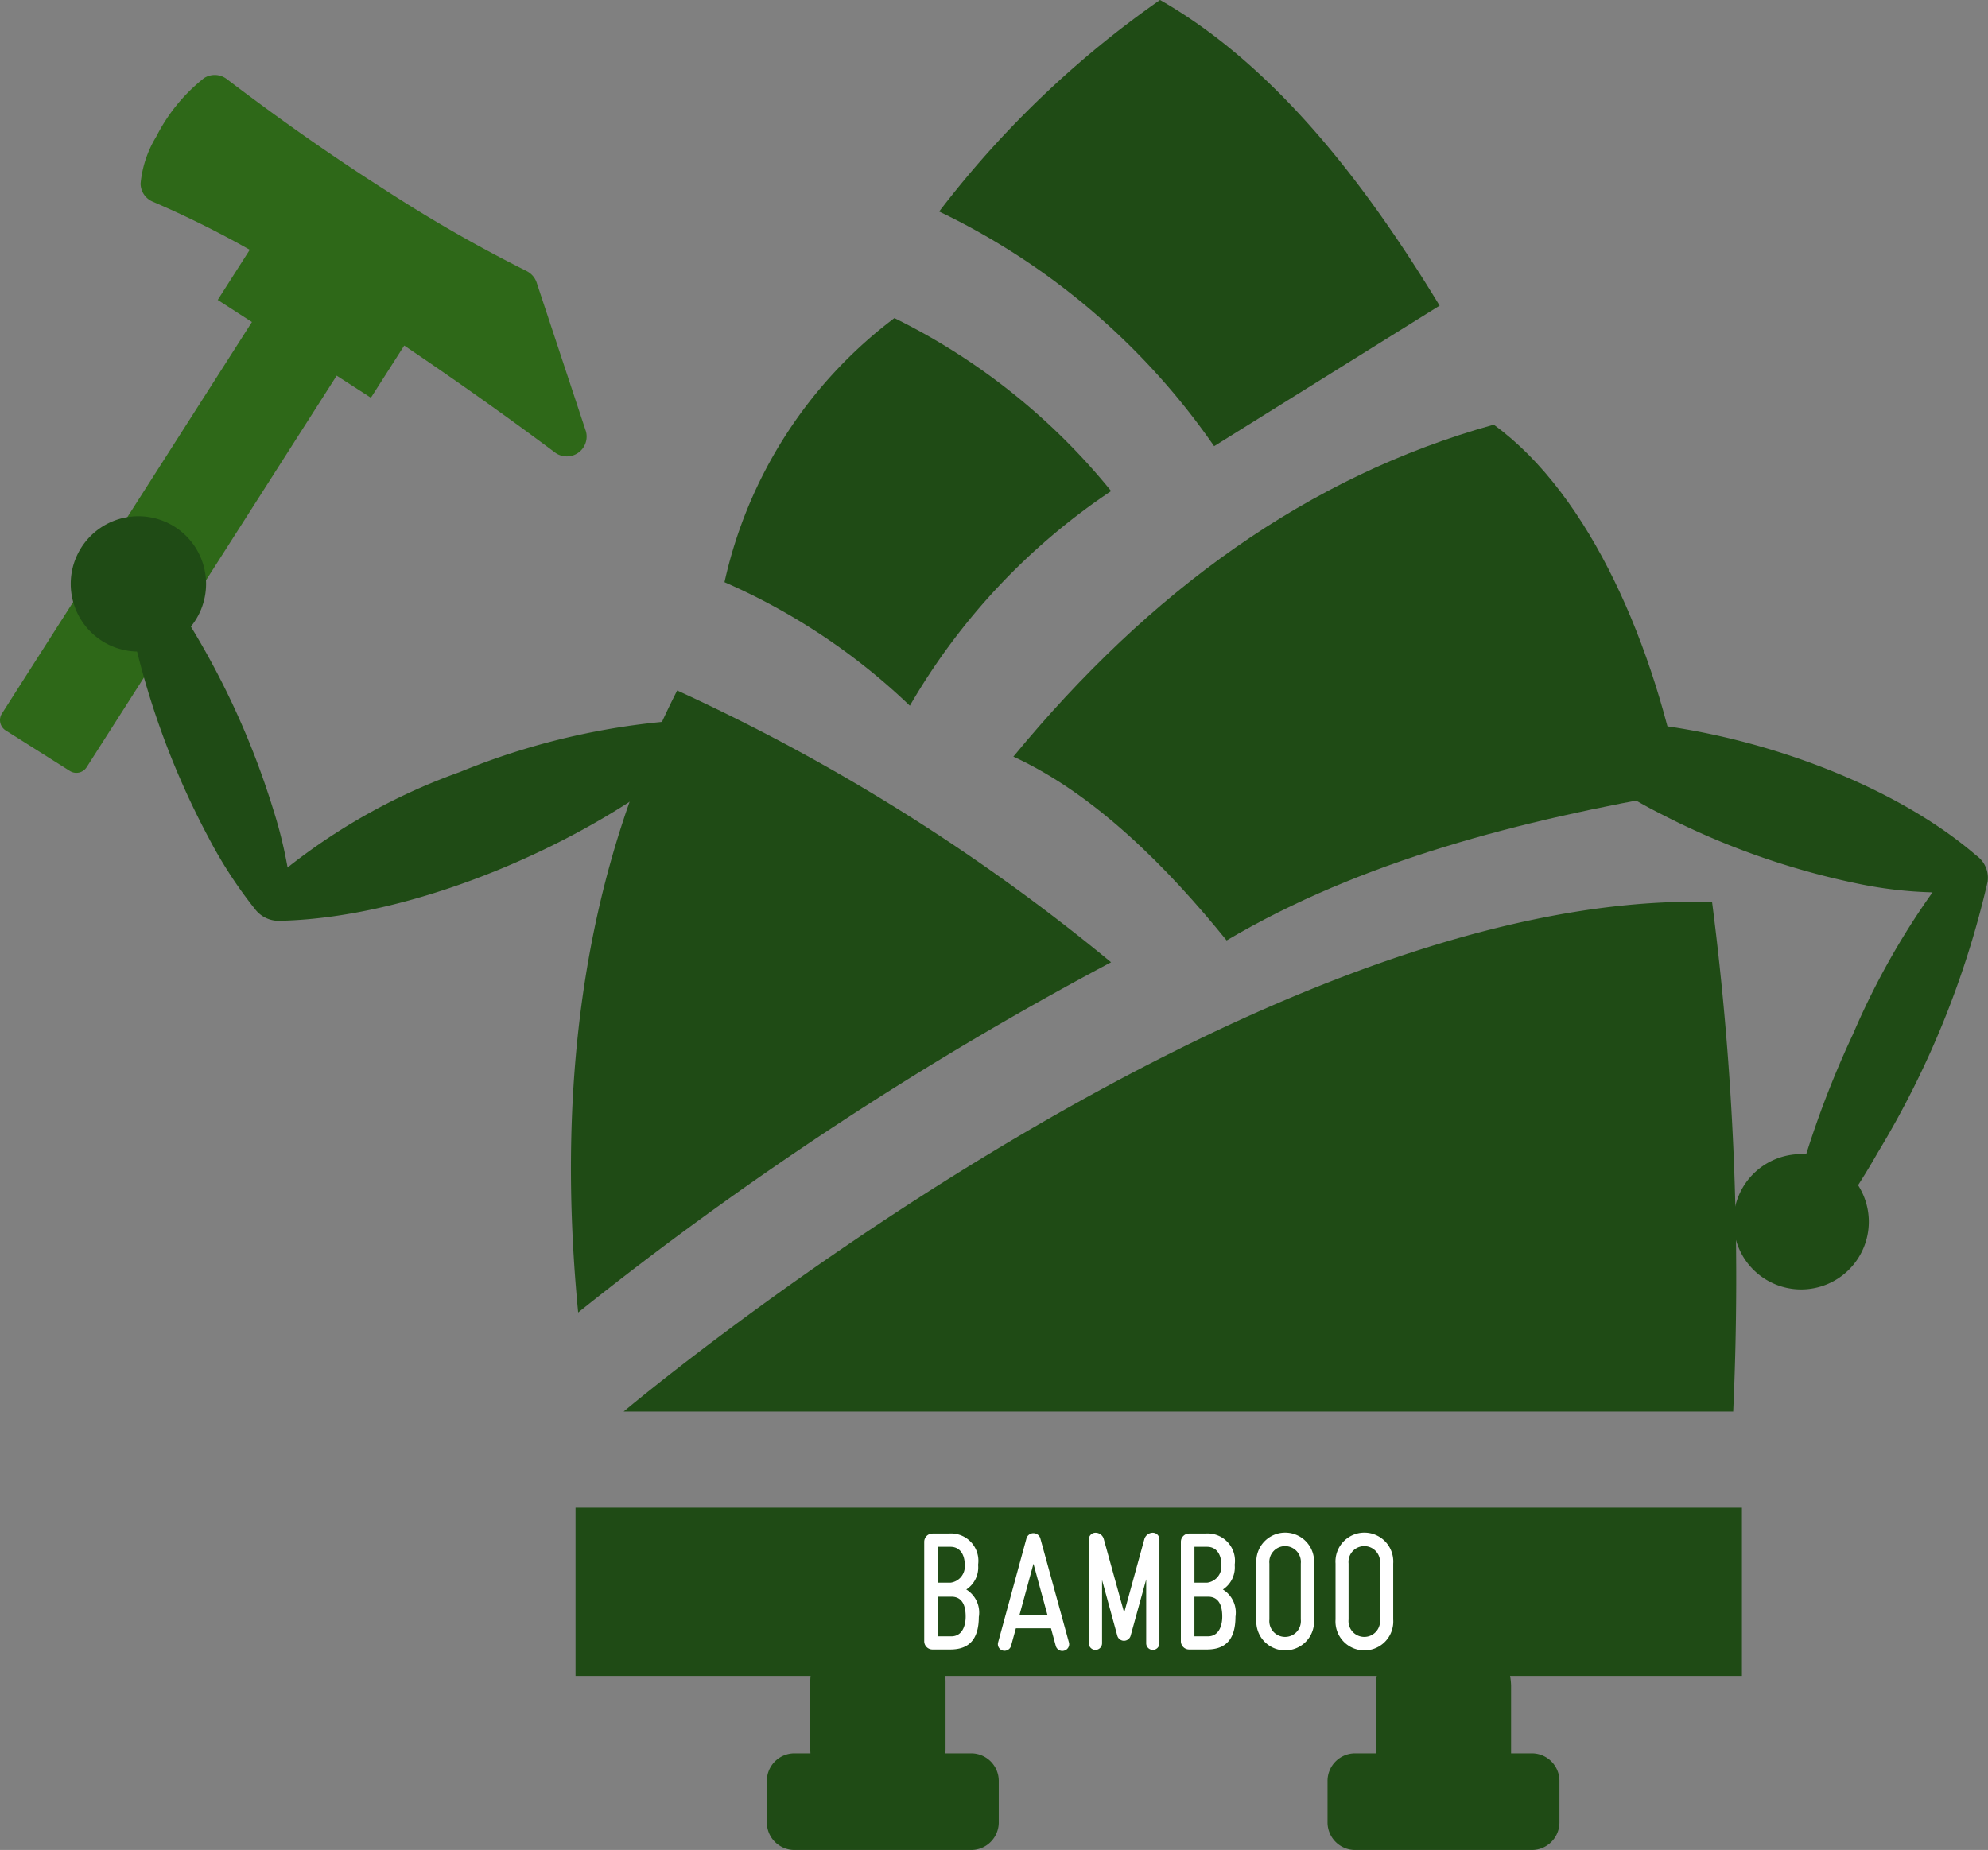 <svg id="グループ_5" data-name="グループ 5" xmlns="http://www.w3.org/2000/svg" xmlns:xlink="http://www.w3.org/1999/xlink" width="72.005" height="67.021" viewBox="0 0 72.005 67.021">
  <rect x="0" y="0" width="72.005" height="67.021" fill="#808080" stroke="none"/>
  <defs>
    <clipPath id="clip-path">
      <rect id="長方形_14" data-name="長方形 14" width="72.005" height="67.021" fill="none"/>
    </clipPath>
  </defs>
  <g id="グループ_4" data-name="グループ 4" clip-path="url(#clip-path)">
    <path id="パス_39" data-name="パス 39" d="M21.21,20.632l-1.773-5.355a.718.718,0,0,0-.3-.38.69.69,0,0,0-.072-.041,52.557,52.557,0,0,1-5.111-2.93c-1.886-1.2-3.818-2.557-5.741-4.022-.016-.012-.032-.023-.049-.034a.718.718,0,0,0-.773,0A6.361,6.361,0,0,0,5.663,9.985a3.981,3.981,0,0,0-.571,1.706.719.719,0,0,0,.439.656A36.123,36.123,0,0,1,9.046,14.09L7.886,15.907l1.239.8L.07,30.891A.443.443,0,0,0,.2,31.5L2.528,32.97a.442.442,0,0,0,.61-.134L12.194,18.65l1.24.8,1.207-1.89C16.78,19,18.722,20.4,20.1,21.432l.043.03a.718.718,0,0,0,1.068-.831" transform="translate(0 -5.041)" fill="#2e6818"/>
    <path id="パス_40" data-name="パス 40" d="M162.634,74.523c4.6-.026,10.666,1.878,14.17,4.9a.987.987,0,0,1,.406.957,33.384,33.384,0,0,1-3.978,9.807,26.8,26.8,0,0,1-1.963,2.973.718.718,0,0,1-1.27-.59,34.785,34.785,0,0,1,2.34-6.683,27.464,27.464,0,0,1,3.6-6.1l.406.957a15.024,15.024,0,0,1-3.86-.308,27.626,27.626,0,0,1-7.067-2.5,17.787,17.787,0,0,1-3.243-2.091.755.755,0,0,1,.458-1.324" transform="translate(-105.221 -48.429)" fill="#1f4b15"/>
    <path id="パス_41" data-name="パス 41" d="M33.46,65.966C29.729,69.1,23.491,71.8,18.59,71.918a1.083,1.083,0,0,1-.907-.382,16.058,16.058,0,0,1-1.712-2.625,29.256,29.256,0,0,1-3.015-8.755.727.727,0,0,1,1.294-.537,29.26,29.26,0,0,1,4.075,8.314A16.06,16.06,0,0,1,18.976,71l-.907-.382a21.946,21.946,0,0,1,6.991-4.085,25.818,25.818,0,0,1,7.879-1.867.748.748,0,0,1,.52,1.3" transform="translate(-8.414 -38.56)" fill="#1f4b15"/>
    <path id="パス_42" data-name="パス 42" d="M86.269,174.266a2.451,2.451,0,0,1-2.451-2.451v-2.451a2.451,2.451,0,0,1,4.9,0v2.451a2.451,2.451,0,0,1-2.451,2.451" transform="translate(-54.47 -108.47)" fill="#1f4b15"/>
    <path id="パス_43" data-name="パス 43" d="M144.769,174.766a2.451,2.451,0,0,1-2.451-2.451v-2.451a2.451,2.451,0,0,1,4.9,0v2.451a2.451,2.451,0,0,1-2.451,2.451" transform="translate(-92.487 -108.795)" fill="#1f4b15"/>
    <path id="パス_44" data-name="パス 44" d="M64.512,111.767s22.477-18.935,39.423-18.461a106.546,106.546,0,0,1,.765,18.461Z" transform="translate(-41.924 -60.63)" fill="#1f4b15"/>
    <path id="パス_45" data-name="パス 45" d="M59.324,93.977q-1.264-13,3.587-22.532a71.335,71.335,0,0,1,15.715,9.846,123.971,123.971,0,0,0-19.3,12.686" transform="translate(-38.383 -46.43)" fill="#1f4b15"/>
    <path id="パス_46" data-name="パス 46" d="M104.823,55.967c4.944-6.009,10.682-10.162,17.4-12.028,3.512,2.551,5.859,8.085,6.825,13.315-5.887,1.02-11.623,2.486-16.5,5.37-2.124-2.624-4.758-5.294-7.72-6.657" transform="translate(-68.12 -28.554)" fill="#1f4b15"/>
    <path id="パス_47" data-name="パス 47" d="M81.658,46.956a23,23,0,0,0-6.713-4.475A16.408,16.408,0,0,1,81.1,32.914a23.4,23.4,0,0,1,7.849,6.266,23.516,23.516,0,0,0-7.29,7.776" transform="translate(-48.704 -21.39)" fill="#1f4b15"/>
    <path id="パス_48" data-name="パス 48" d="M97.154,7.665a25.5,25.5,0,0,1,9.958,8.5l8.168-5.091C112.7,6.826,109.419,2.44,105.154,0a35.984,35.984,0,0,0-8,7.664" transform="translate(-63.137 -0.001)" fill="#1f4b15"/>
    <rect id="長方形_13" data-name="長方形 13" width="42.246" height="6.097" transform="translate(20.846 54.621)" fill="#1f4b15"/>
    <path id="パス_49" data-name="パス 49" d="M97.585,161.684c0,.839-.371,1.188-1.036,1.188h-.642a.3.3,0,0,1-.3-.3v-3.6a.3.3,0,0,1,.3-.3H96.5a.991.991,0,0,1,1.059,1.132.958.958,0,0,1-.428.895.981.981,0,0,1,.456.986m-1.03-1.233a.593.593,0,0,0,.518-.647c0-.367-.169-.653-.518-.653H96.1v1.3Zm.028,1.943c.439,0,.523-.456.523-.709s-.039-.727-.518-.727H96.1v1.436Z" transform="translate(-62.132 -103.114)" fill="#fff"/>
    <path id="パス_50" data-name="パス 50" d="M105.8,162.6a.242.242,0,0,1-.175.3.245.245,0,0,1-.3-.169l-.174-.642h-1.272l-.175.637a.246.246,0,0,1-.3.169.24.24,0,0,1-.169-.293l1.025-3.762a.262.262,0,0,1,.507,0Zm-1.791-.991h1.014l-.507-1.858Z" transform="translate(-67.084 -103.099)" fill="#fff"/>
    <path id="パス_51" data-name="パス 51" d="M114.948,158.591a.24.24,0,0,1,.242.242v3.762a.239.239,0,1,1-.479,0V160.28l-.563,2.039a.251.251,0,0,1-.484,0l-.552-2.016v2.292a.239.239,0,1,1-.479,0v-3.762a.24.24,0,0,1,.242-.242.308.308,0,0,1,.3.231l.738,2.664.732-2.664a.319.319,0,0,1,.3-.231" transform="translate(-73.196 -103.062)" fill="#fff"/>
    <path id="パス_52" data-name="パス 52" d="M124.135,161.684c0,.839-.371,1.188-1.036,1.188h-.642a.3.3,0,0,1-.3-.3v-3.6a.3.3,0,0,1,.3-.3h.591a.991.991,0,0,1,1.059,1.132.958.958,0,0,1-.428.895.981.981,0,0,1,.456.986m-1.03-1.233a.593.593,0,0,0,.518-.647c0-.367-.169-.653-.518-.653h-.456v1.3Zm.028,1.943c.439,0,.523-.456.523-.709s-.039-.727-.518-.727h-.49v1.436Z" transform="translate(-79.386 -103.114)" fill="#fff"/>
    <path id="パス_53" data-name="パス 53" d="M132.052,159.706v2.027a1.047,1.047,0,1,1-2.089,0v-2.027a1.047,1.047,0,1,1,2.089,0m-.479,2.027v-2.027a.572.572,0,1,0-1.138,0v2.027a.572.572,0,1,0,1.138,0" transform="translate(-84.458 -103.062)" fill="#fff"/>
    <path id="パス_54" data-name="パス 54" d="M140.242,159.706v2.027a1.047,1.047,0,1,1-2.089,0v-2.027a1.047,1.047,0,1,1,2.089,0m-.479,2.027v-2.027a.572.572,0,1,0-1.138,0v2.027a.572.572,0,1,0,1.138,0" transform="translate(-89.78 -103.062)" fill="#fff"/>
    <path id="パス_55" data-name="パス 55" d="M12.22,55.864a2.451,2.451,0,1,1-2.451-2.451,2.451,2.451,0,0,1,2.451,2.451" transform="translate(-4.756 -34.711)" fill="#1f4b15"/>
    <path id="パス_56" data-name="パス 56" d="M184.22,121.864a2.451,2.451,0,1,1-2.451-2.451,2.451,2.451,0,0,1,2.451,2.451" transform="translate(-116.532 -77.602)" fill="#1f4b15"/>
    <path id="パス_57" data-name="パス 57" d="M86.721,184.914h-6.4a1,1,0,0,1-1-1v-1.5a1,1,0,0,1,1-1h6.4a1,1,0,0,1,1,1v1.5a1,1,0,0,1-1,1" transform="translate(-51.546 -117.893)" fill="#1f4b15"/>
    <path id="パス_58" data-name="パス 58" d="M144.721,184.914h-6.4a1,1,0,0,1-1-1v-1.5a1,1,0,0,1,1-1h6.4a1,1,0,0,1,1,1v1.5a1,1,0,0,1-1,1" transform="translate(-89.238 -117.893)" fill="#1f4b15"/>
  </g>
</svg>
